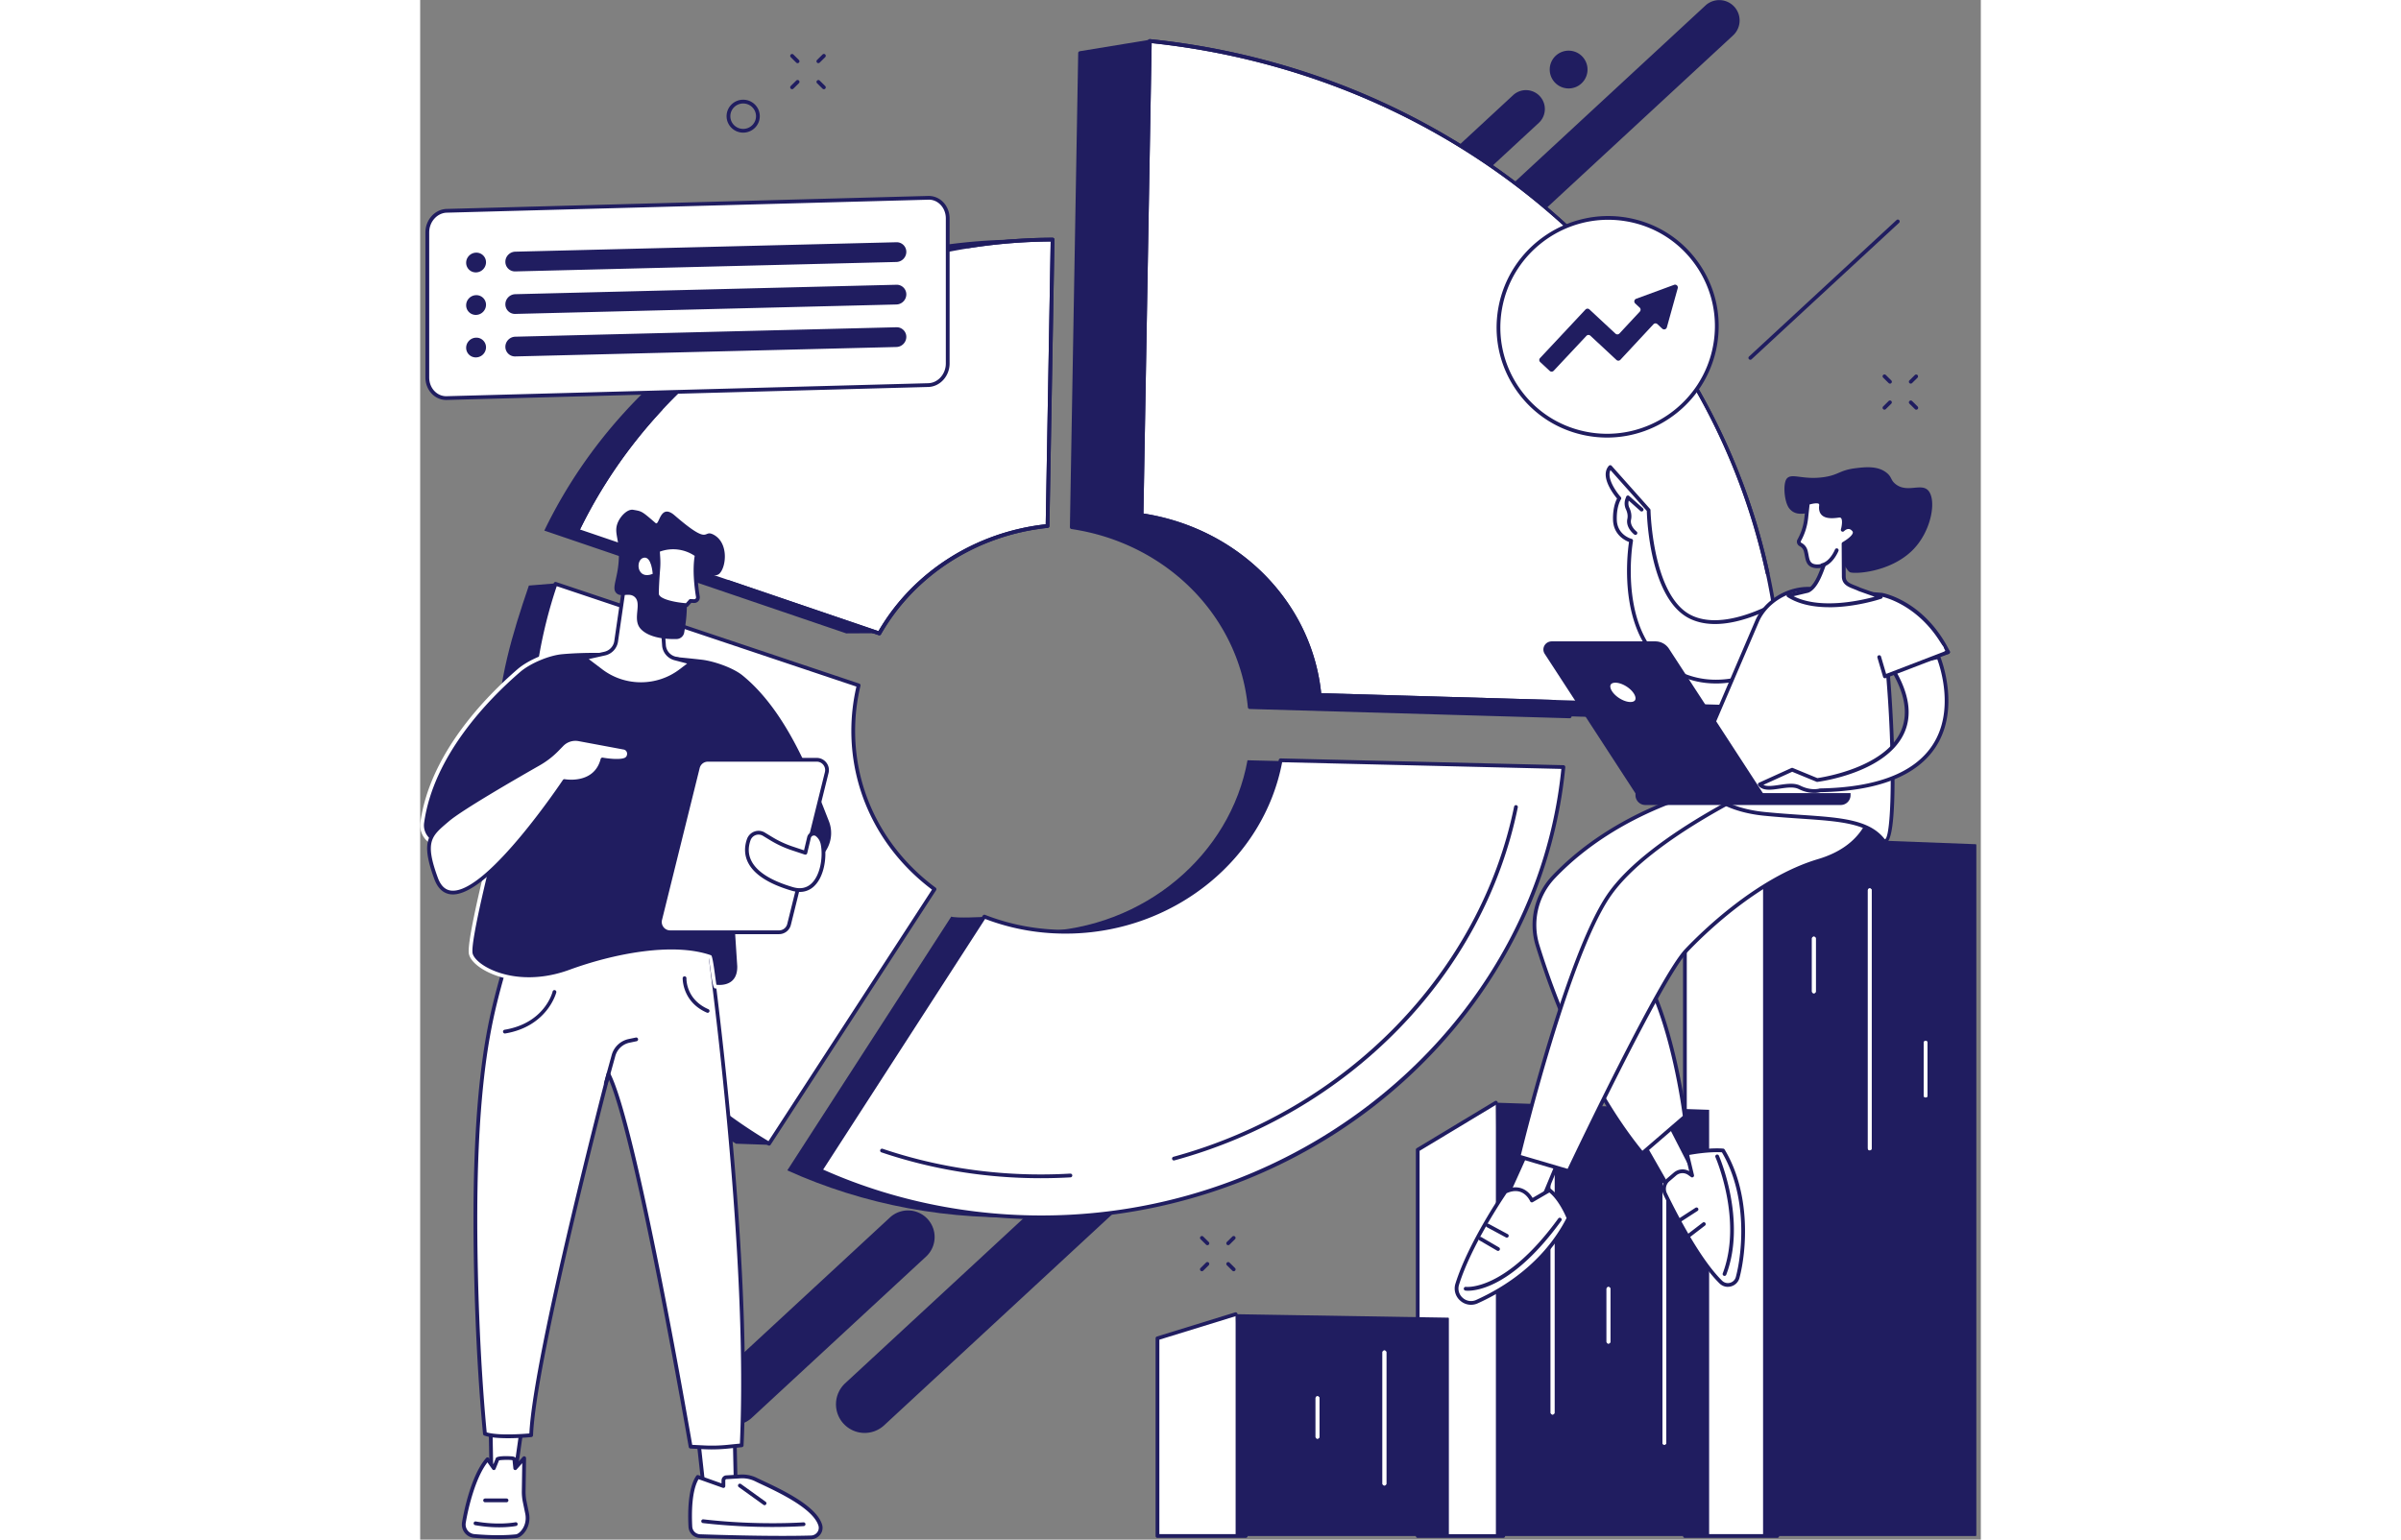 <svg height="195" viewBox="0 0 304 300" fill="none" xmlns="http://www.w3.org/2000/svg">
                                <rect x="0" y="0" width="304" height="300" fill="#808080" stroke="none"/>
                                <g clip-path="url(#w1bofb12ba)">
                                    <path d="m250.381 1.054-43.638 40.384a3.965 3.965 0 1 0 5.386 5.818l43.639-40.383a3.965 3.965 0 0 0-5.387-5.819zM212.931 18.51l-24.102 22.305a3.68 3.68 0 0 0 4.998 5.4l24.103-22.304a3.68 3.68 0 0 0-4.999-5.401zM227.377 13.829a3.68 3.68 0 1 0-7.34-.553 3.68 3.68 0 0 0 7.34.553zM144.256 212.645l-61.469 56.884a5.584 5.584 0 0 0 7.588 8.195l61.468-56.887a5.584 5.584 0 0 0-7.587-8.195v.003zM91.5 237.235l-33.95 31.419a5.182 5.182 0 0 0-.282 7.327 5.181 5.181 0 0 0 7.327.282l33.95-31.418a5.182 5.182 0 0 0 .282-7.328 5.182 5.182 0 0 0-7.328-.282zM82.993 123.416l6.536-.036s6.958-19.782 26.234-20.899l.981-55.8c-40.519.136-76.277 22.964-92.561 56.705l58.813 20.03h-.003z" fill="#201D60" />
                                    <path d="M161.156 148.145c-3.322 18.335-20.024 32.749-40.486 33.382-5.039.158-10.909-2.864-10.909-2.864s-5.387.297-6.309-.062l-31.94 49.45c14.846 6.702 31.617 9.986 49.158 8.976 51.014-2.93 91.122-41.332 95.575-87.567l-55.093-1.318.004.003zM61.52 222.851l6.39.22 25.841-49.816c-9.641-7.137-15.837-18.248-15.837-30.844 0-3.043.366-6.013 1.05-8.869L26.33 113.676l-5.156.421c-3.171 9.294-6.127 18.84-6.127 29.086 0 33.928 18.614 63.135 46.473 79.668zM126.928 102.723c18.632 2.772 32.961 17.21 34.66 35.055l90.089 2.611V140.272c0-.066 13.582-2.183 13.582-2.194-.003-.619-123.068-129.982-123.068-129.982l-13.652 2.244-1.615 92.379.004.004z" fill="#201D60" />
                                    <path d="M223.931 139.953h-.011l-62.34-1.805a.367.367 0 0 1-.355-.333c-1.688-17.691-15.812-31.972-34.352-34.73a.36.36 0 0 1-.311-.369l1.614-92.379c0-.175.132-.326.308-.355l13.652-2.241a.361.361 0 0 1 .325.11c.887.934 89.014 93.572 115.5 121.787a.364.364 0 0 1-.015.516.364.364 0 0 1-.516-.015C231.42 102.441 145.988 12.626 142.062 8.495l-13.157 2.16-1.604 91.753c18.603 2.904 32.774 17.24 34.623 35.015l62.018 1.798a.367.367 0 0 1-.011.732z" fill="#201D60" />
                                    <path d="M89.437 123.416c6.526-11.414 18.665-19.477 32.771-20.935l.981-55.8c-40.519.136-76.277 22.964-92.562 56.705l58.814 20.03h-.004z" fill="#fff" />
                                    <path d="M89.437 123.783a.412.412 0 0 1-.117-.018l-58.813-20.031a.369.369 0 0 1-.22-.205.372.372 0 0 1 .007-.3c8.097-16.772 21.005-30.987 37.33-41.105C84.2 51.849 103.41 46.385 123.181 46.319a.368.368 0 0 1 .366.374l-.982 55.8a.364.364 0 0 1-.329.359c-13.729 1.42-25.875 9.18-32.488 20.751a.364.364 0 0 1-.319.184l.007-.004zm-58.3-20.609 58.135 19.8c6.713-11.543 18.852-19.302 32.577-20.822l.966-55.1c-39.237.27-75.145 22.257-91.679 56.122z" fill="#201D60" />
                                    <path d="M167.604 148.145c-3.321 18.335-20.023 32.749-40.485 33.382-6.101.19-11.931-.864-17.219-2.926l-31.939 49.45c14.846 6.702 31.617 9.986 49.158 8.976 51.013-2.93 91.122-41.332 95.575-87.567l-55.093-1.318.003.003z" fill="#fff" />
                                    <path d="M120.996 237.572c-14.977 0-29.79-3.138-43.185-9.184a.36.36 0 0 1-.201-.23.371.371 0 0 1 .044-.304l31.939-49.45a.365.365 0 0 1 .439-.143c5.409 2.109 11.154 3.087 17.076 2.9 19.895-.619 36.772-14.53 40.134-33.081a.365.365 0 0 1 .359-.301h.007l55.093 1.319c.103 0 .198.047.264.124a.38.38 0 0 1 .091.278c-2.182 22.656-12.996 44.053-30.445 60.253-17.683 16.416-40.936 26.23-65.478 27.64a107.7 107.7 0 0 1-6.144.176l.007.003zM78.5 227.894c15.017 6.701 31.814 9.733 48.597 8.77 49.636-2.852 90.488-40.156 95.194-86.841l-54.386-1.304c-3.552 18.734-20.65 32.748-40.775 33.374-5.922.184-11.667-.772-17.087-2.841L78.5 227.894z" fill="#201D60" />
                                    <path d="M120.897 229.575c-10.7 0-21.14-1.692-31.035-5.032a.367.367 0 1 1 .234-.695c9.818 3.314 20.181 4.995 30.801 4.995 1.907 0 3.837-.055 5.741-.165a.371.371 0 0 1 .389.344.37.37 0 0 1-.345.388c-1.918.11-3.863.165-5.785.165zM146.827 226.121a.367.367 0 0 1-.096-.721c33.726-9.195 59.773-35.978 66.357-68.228a.368.368 0 0 1 .432-.286.368.368 0 0 1 .286.432c-3.285 16.083-11.341 31.053-23.301 43.287-11.868 12.143-26.936 20.961-43.583 25.498-.033.007-.066.015-.095.015v.003z" fill="#201D60" />
                                    <path d="m67.964 222.851 32.232-49.596c-9.642-7.137-15.837-18.247-15.837-30.844 0-3.043.366-6.013 1.05-8.869l-59.037-19.789a90.938 90.938 0 0 0-4.88 29.431c0 33.927 18.613 63.134 46.472 79.667z" fill="#fff" />
                                    <path d="m67.964 222.852 32.232-49.597c-9.642-7.137-15.837-18.247-15.837-30.844 0-3.043.366-6.013 1.05-8.869l-59.037-19.789a90.938 90.938 0 0 0-4.88 29.431c0 33.927 18.613 63.134 46.472 79.668z" fill="#fff" />
                                    <path d="M67.964 223.218a.349.349 0 0 1-.186-.052c-29.211-17.339-46.653-47.238-46.653-79.983a91.257 91.257 0 0 1 4.903-29.547.362.362 0 0 1 .462-.227l59.037 19.788c.18.059.285.25.238.433a37.561 37.561 0 0 0-1.044 8.784c0 12.033 5.72 23.169 15.688 30.552a.367.367 0 0 1 .087.494l-32.231 49.597a.37.37 0 0 1-.308.168l.007-.007zm-41.36-109.004a90.596 90.596 0 0 0-4.747 28.969c0 32.372 17.186 61.945 45.99 79.174l31.851-49.014c-9.99-7.522-15.71-18.778-15.71-30.932 0-2.9.334-5.801.986-8.628l-58.375-19.565.004-.004zM30.628 103.756a.368.368 0 0 1-.33-.527c4.167-8.63 9.638-16.632 16.262-23.78.14-.15.37-.158.517-.018.15.139.157.37.018.516-6.577 7.097-12.007 15.036-16.142 23.601a.364.364 0 0 1-.329.208h.004zM89.437 123.783a.412.412 0 0 1-.117-.018L59.92 113.753a.366.366 0 0 1 .238-.692l29.116 9.917c6.712-11.543 18.851-19.302 32.576-20.822l.966-55.1c-5.368.036-10.754.48-16.02 1.314a.365.365 0 1 1-.114-.721 108.056 108.056 0 0 1 16.508-1.326.366.366 0 0 1 .366.374l-.981 55.8a.364.364 0 0 1-.33.358c-13.728 1.421-25.875 9.181-32.488 20.752a.363.363 0 0 1-.319.183v-.007z" fill="#201D60" />
                                    <path d="M140.51 100.373c18.632 2.772 32.961 17.21 34.66 35.055l90.089 2.611v-.114c0-66.09-52.657-122.651-123.138-129.93l-1.615 92.378h.004z" fill="#fff" />
                                    <path d="M265.263 138.405h-.011l-90.09-2.611a.368.368 0 0 1-.355-.333c-1.688-17.691-15.812-31.972-34.352-34.73a.361.361 0 0 1-.311-.37l1.615-92.378c0-.103.047-.198.124-.267a.376.376 0 0 1 .282-.092c34.056 3.52 65.39 18.8 88.229 43.024 22.726 24.106 35.239 55.1 35.239 87.27v.113a.366.366 0 0 1-.37.366v.008zm-89.757-3.333 89.394 2.589c-.142-66.386-52.69-121.87-122.413-129.26l-1.6 91.656c18.602 2.908 32.774 17.241 34.623 35.015h-.004z" fill="#201D60" />
                                    <path d="M220.983 137.123h-.011l-45.81-1.325a.368.368 0 0 1-.355-.334c-1.688-17.69-15.812-31.971-34.352-34.729a.362.362 0 0 1-.311-.37l1.615-92.378c0-.103.047-.198.124-.267a.376.376 0 0 1 .282-.092c29.65 3.061 56.895 14.798 78.789 33.935 10.554 9.224 19.503 19.891 26.6 31.704 7.199 11.978 12.33 24.872 15.252 38.318a.367.367 0 0 1-.279.436.367.367 0 0 1-.435-.282c-12.074-55.547-60.11-97.032-119.608-103.338l-1.601 91.657c18.603 2.907 32.774 17.24 34.623 35.015l45.492 1.318a.367.367 0 0 1-.011.732h-.004z" fill="#201D60" />
                                    <path d="M264.37 299.3h-18.009V177.751l15.222-14.823L264.37 299.3z" fill="#fff" />
                                    <path d="M264.37 299.666h-18.009a.367.367 0 0 1-.366-.366V177.751c0-.099.04-.194.109-.264l15.223-14.823a.365.365 0 0 1 .516.007.362.362 0 0 1-.007.517l-15.113 14.713V298.93h17.643a.367.367 0 0 1 0 .733l.004.003z" fill="#201D60" />
                                    <path d="M302.967 299.3h-41.23a.155.155 0 0 1-.154-.154V163.089c0-.088.074-.158.162-.154l41.229 1.56c.084 0 .15.069.15.153v134.498a.155.155 0 0 1-.154.154h-.003z" fill="#201D60" />
                                    <path d="M211.005 299.3h-16.691v-75.263l15.223-9.181 1.468 84.444z" fill="#fff" />
                                    <path d="M211.002 299.666h-16.688a.367.367 0 0 1-.366-.366v-75.263c0-.128.066-.249.176-.315l15.222-9.177a.365.365 0 0 1 .502.125.365.365 0 0 1-.124.502l-15.047 9.07v74.692h16.321a.367.367 0 0 1 0 .732h.004z" fill="#201D60" />
                                    <path d="M251.077 299.3h-41.536v-84.264c0-.095.08-.175.175-.172l41.361 1.385V299.3z" fill="#201D60" />
                                    <path d="M160.841 299.299h-17.222v-38.527l15.223-4.698 1.999 43.225z" fill="#fff" />
                                    <path d="M160.841 299.666h-17.222a.367.367 0 0 1-.366-.366v-38.527a.37.37 0 0 1 .26-.352l15.222-4.698a.366.366 0 0 1 .216.7l-14.966 4.617v37.89h16.856a.367.367 0 0 1 0 .732v.004z" fill="#201D60" />
                                    <path d="M200.236 299.299h-41.248a.147.147 0 0 1-.146-.146v-42.932c0-.081.066-.147.146-.147l41.248.674c.08 0 .143.066.143.146v42.262a.147.147 0 0 1-.147.147l.004-.004z" fill="#201D60" />
                                    <path d="M220.581 275.622a.367.367 0 0 1-.367-.366v-50.307c0-.201.165-.366.367-.366.201 0 .366.165.366.366v50.307a.367.367 0 0 1-.366.366zM242.351 281.507a.368.368 0 0 1-.367-.366v-50.307c0-.201.165-.366.367-.366.201 0 .366.165.366.366v50.307a.367.367 0 0 1-.366.366zM282.36 224.14a.367.367 0 0 1-.366-.366v-50.307a.367.367 0 0 1 .733 0v50.307a.368.368 0 0 1-.367.366zM187.825 289.45a.367.367 0 0 1-.366-.366v-25.597a.367.367 0 0 1 .732 0v25.597a.367.367 0 0 1-.366.366zM231.464 261.795a.367.367 0 0 1-.366-.366v-10.297a.366.366 0 0 1 .732 0v10.297a.367.367 0 0 1-.366.366zM271.478 193.541a.367.367 0 0 1-.367-.366v-10.297c0-.201.165-.366.367-.366.201 0 .366.165.366.366v10.297a.367.367 0 0 1-.366.366zM293.247 213.843a.367.367 0 0 1-.366-.366V203.18c0-.202.165-.367.366-.367.201 0 .366.165.366.367v10.297a.367.367 0 0 1-.366.366zM174.785 280.328a.367.367 0 0 1-.366-.366v-7.551a.367.367 0 0 1 .732 0v7.551a.367.367 0 0 1-.366.366z" fill="#fff" />
                                    <path d="M220.581 275.622a.367.367 0 0 1-.366-.366v-50.307c0-.201.165-.366.366-.366.201 0 .366.165.366.366v50.307a.367.367 0 0 1-.366.366zM242.351 281.507a.367.367 0 0 1-.366-.366v-50.307c0-.201.165-.366.366-.366.201 0 .366.165.366.366v50.307a.367.367 0 0 1-.366.366zM231.464 261.795a.367.367 0 0 1-.366-.366v-10.297a.367.367 0 0 1 .733 0v10.297a.368.368 0 0 1-.367.366zM282.361 224.14a.367.367 0 0 1-.366-.366v-50.307a.366.366 0 0 1 .732 0v50.307a.367.367 0 0 1-.366.366zM271.478 193.541a.367.367 0 0 1-.367-.366v-10.297c0-.201.165-.366.367-.366.201 0 .366.165.366.366v10.297a.367.367 0 0 1-.366.366zM293.248 213.843a.368.368 0 0 1-.367-.366V203.18c0-.202.165-.367.367-.367.201 0 .366.165.366.367v10.297a.367.367 0 0 1-.366.366zM187.825 289.449a.367.367 0 0 1-.366-.366v-25.597a.367.367 0 0 1 .732 0v25.597a.367.367 0 0 1-.366.366zM174.785 280.327a.367.367 0 0 1-.366-.366v-7.551a.367.367 0 0 1 .732 0v7.551a.367.367 0 0 1-.366.366zM243.243 81.157c9.714-6.631 12.244-19.838 5.65-29.497-6.595-9.66-19.815-12.114-29.53-5.482-9.714 6.632-12.244 19.838-5.65 29.497 6.594 9.66 19.815 12.114 29.53 5.482z" fill="#fff" />
                                    <path d="M231.204 85.259a21.62 21.62 0 0 1-3.768-.33c-5.684-1.003-10.624-4.156-13.912-8.88-3.288-4.724-4.526-10.45-3.493-16.127 2.135-11.718 13.417-19.565 25.146-17.496 5.683 1.003 10.623 4.156 13.911 8.88 3.289 4.724 4.527 10.45 3.494 16.127-1.904 10.45-11.092 17.826-21.378 17.826zm.205-42.434c-9.942 0-18.815 7.126-20.657 17.225-1 5.482.198 11.015 3.373 15.578 3.175 4.563 7.946 7.61 13.435 8.576 11.337 2 22.235-5.584 24.3-16.907 1-5.482-.197-11.015-3.372-15.577-3.175-4.563-7.946-7.61-13.436-8.577a20.907 20.907 0 0 0-3.643-.318z" fill="#201D60" />
                                    <path d="m244.247 55.503-7.386 2.714a.545.545 0 0 0-.183.911l.872.813c.22.205.234.553.025.773l-3.969 4.266a.549.549 0 0 1-.773.03l-5.075-4.72a.546.546 0 0 0-.773.029l-8.847 9.454a.546.546 0 0 0 .029.773l1.857 1.725c.22.205.568.194.773-.03l6.375-6.8a.549.549 0 0 1 .773-.029l5.075 4.72c.22.205.568.194.773-.029l6.434-6.917a.544.544 0 0 1 .772-.026l.941.879a.548.548 0 0 0 .901-.253l2.12-7.628a.545.545 0 0 0-.714-.659v.004zM259.1 70.099a.365.365 0 0 1-.249-.633l28.728-26.586a.365.365 0 0 1 .498.535L259.349 70a.363.363 0 0 1-.249.099zM286.301 74.75a.367.367 0 0 1-.256-.107l-1.069-1.058a.36.36 0 0 1 0-.517.361.361 0 0 1 .516 0l1.069 1.059a.36.36 0 0 1 0 .516.362.362 0 0 1-.26.11v-.004zM291.424 79.825a.367.367 0 0 1-.256-.106l-1.069-1.058a.36.36 0 0 1 0-.517.364.364 0 0 1 .516 0l1.069 1.058a.36.36 0 0 1 0 .517.362.362 0 0 1-.26.11v-.004zM285.232 79.825a.364.364 0 0 1-.26-.11.364.364 0 0 1 0-.516l1.069-1.059a.364.364 0 1 1 .516.516l-1.069 1.059a.373.373 0 0 1-.256.106v.004zM290.355 74.75a.363.363 0 0 1-.26-.11.364.364 0 0 1 0-.517l1.069-1.058a.366.366 0 0 1 .517.516l-1.07 1.059a.366.366 0 0 1-.256.106v.004zM73.513 12.307a.366.366 0 0 1-.257-.106l-1.069-1.058a.362.362 0 0 1 0-.516.365.365 0 0 1 .516 0l1.07 1.058a.362.362 0 0 1 0 .516.364.364 0 0 1-.26.11v-.004zM78.636 17.383a.367.367 0 0 1-.257-.106l-1.069-1.058a.362.362 0 0 1 0-.517.362.362 0 0 1 .516 0l1.07 1.059a.361.361 0 0 1 0 .516.363.363 0 0 1-.26.11v-.004zM72.443 17.382a.363.363 0 0 1-.26-.11.365.365 0 0 1 0-.516l1.07-1.058a.365.365 0 1 1 .516.516l-1.07 1.059a.373.373 0 0 1-.256.106v.003zM77.566 12.307a.363.363 0 0 1-.26-.11.365.365 0 0 1 0-.516l1.07-1.058a.365.365 0 1 1 .516.516l-1.07 1.058a.373.373 0 0 1-.256.107v.003zM62.919 25.845c-1.784 0-3.234-1.439-3.234-3.207 0-1.77 1.45-3.208 3.233-3.208 1.784 0 3.234 1.439 3.234 3.207 0 1.77-1.45 3.208-3.233 3.208zm0-5.68c-1.377 0-2.502 1.11-2.502 2.476 0 1.366 1.121 2.476 2.502 2.476 1.38 0 2.5-1.11 2.5-2.476 0-1.366-1.12-2.475-2.5-2.475zM153.342 242.628a.366.366 0 0 1-.257-.106l-1.069-1.058a.362.362 0 0 1 0-.517.363.363 0 0 1 .517 0l1.069 1.059a.361.361 0 0 1 0 .516.365.365 0 0 1-.26.11v-.004zM158.465 247.704a.363.363 0 0 1-.256-.107l-1.07-1.058a.361.361 0 0 1 0-.516.362.362 0 0 1 .517 0l1.069 1.058a.361.361 0 0 1 0 .516.36.36 0 0 1-.26.11v-.003zM152.272 247.704a.366.366 0 0 1-.26-.11.366.366 0 0 1 0-.516l1.07-1.059a.365.365 0 1 1 .516.517l-1.069 1.058a.37.37 0 0 1-.257.106v.004zM157.395 242.628a.367.367 0 0 1-.26-.626l1.07-1.058a.364.364 0 0 1 .516 0 .364.364 0 0 1 0 .516l-1.069 1.059a.37.37 0 0 1-.257.106v.003z" fill="#201D60" />
                                    <path d="m20.33 274.425-1.812 12.736-4.64.014-.22-12.523 6.673-.227z" fill="#fff" />
                                    <path d="M13.878 287.541a.366.366 0 0 1-.366-.358l-.22-12.524a.37.37 0 0 1 .356-.374l6.672-.227a.37.37 0 0 1 .377.418l-1.813 12.732a.366.366 0 0 1-.362.315l-4.64.018h-.004zm.154-12.538.205 11.802 3.962-.014 1.707-11.989-5.877.201h.003z" fill="#201D60" />
                                    <path d="M18.675 299.332c-1.82.194-4.533.271-8.155-.047-1.296-.114-2.208-1.315-1.999-2.6.564-3.457 2.135-9.554 4.607-12.348l1.223 1.743.725-1.802c.117-.194 3.193-.322 3.255.044l.187 1.758 1.747-1.956-.096 6.427c-.01.71.055 1.417.202 2.113l.458 2.223c.274 1.336-.066 2.753-1 3.749-.366.389-.77.66-1.154.703v-.007z" fill="#fff" />
                                    <path d="M15.149 299.867c-1.304 0-2.853-.058-4.665-.216a2.552 2.552 0 0 1-1.813-.989 2.627 2.627 0 0 1-.516-2.032c.146-.904 1.534-8.957 4.694-12.535a.371.371 0 0 1 .575.033l.835 1.19.473-1.175s.014-.037.025-.051c.297-.495 2.933-.359 3.296-.29.157.03.571.107.633.458l.103.963 1.197-1.34a.368.368 0 0 1 .407-.099.37.37 0 0 1 .234.348l-.095 6.427a9.23 9.23 0 0 0 .194 2.032l.458 2.223c.307 1.494-.1 3.017-1.091 4.072-.454.483-.934.765-1.381.816-.853.092-2.036.173-3.563.173v-.008zm-2.05-14.926c-2.286 2.923-3.721 8.727-4.223 11.806-.084.52.051 1.055.374 1.465.318.41.78.663 1.3.71 3.87.341 6.532.213 8.085.048.267-.029.597-.238.927-.589.827-.883 1.168-2.165.908-3.424l-.458-2.223a10.02 10.02 0 0 1-.209-2.194l.08-5.441-1.09 1.223c-.096.106-.25.15-.385.106a.363.363 0 0 1-.253-.311l-.168-1.589c-.487-.118-2.135-.081-2.63.029l-.67 1.659a.369.369 0 0 1-.296.227.36.36 0 0 1-.34-.154l-.949-1.351-.004.003z" fill="#201D60" />
                                    <path d="M15.358 297.597c-1.274 0-2.853-.099-4.643-.414a.366.366 0 1 1 .128-.721c4.49.791 7.683.161 7.715.154a.366.366 0 0 1 .146.717c-.083.019-1.328.264-3.342.264h-.004zM16.841 292.716H12.63a.367.367 0 0 1 0-.733h4.211a.367.367 0 0 1 0 .733z" fill="#201D60" />
                                    <path d="m53.643 275.564 1.63 14.841 6.243 1.308-.381-17.405-7.492 1.256z" fill="#fff" />
                                    <path d="M61.516 292.079c-.026 0-.051 0-.077-.008l-6.244-1.307a.37.37 0 0 1-.289-.319l-1.633-14.841a.369.369 0 0 1 .304-.403l7.496-1.252a.368.368 0 0 1 .425.355l.38 17.401a.368.368 0 0 1-.366.374h.004zm-5.907-1.978 5.533 1.157-.362-16.518-6.738 1.128 1.567 14.233z" fill="#201D60" />
                                    <path d="M52.632 297.48c-.136-2.6-.14-7.39 1.443-9.7l4.995 1.779v-1.065c0-.344.245-.626.556-.645l2.787-.161a6.046 6.046 0 0 1 3.025.623c2.801 1.377 11.319 4.907 12.498 8.876.347 1.172-.568 2.344-1.787 2.377-2.805.08-9.543.168-21.642-.246a1.943 1.943 0 0 1-1.875-1.838z" fill="#fff" />
                                    <path d="M70.557 300c-3.717 0-8.968-.07-16.061-.315a2.299 2.299 0 0 1-2.23-2.186c-.143-2.681-.132-7.536 1.505-9.924a.365.365 0 0 1 .425-.139l4.504 1.604v-.55c0-.538.395-.981.904-1.01l2.787-.161a6.44 6.44 0 0 1 3.208.659c.333.165.75.359 1.226.582 3.626 1.703 10.378 4.867 11.466 8.521a2.15 2.15 0 0 1-.333 1.897 2.322 2.322 0 0 1-1.798.952c-1.201.033-3.036.07-5.603.07zm-17.559-2.538c.044.824.7 1.465 1.524 1.494 11.974.41 18.682.33 21.616.245a1.571 1.571 0 0 0 1.223-.648c.267-.37.351-.831.223-1.256-.992-3.336-7.8-6.529-11.074-8.067-.48-.223-.9-.421-1.237-.589a5.702 5.702 0 0 0-2.842-.586l-2.786.161c-.118.007-.213.132-.213.278v1.066a.362.362 0 0 1-.487.344l-4.72-1.681c-1.366 2.296-1.362 6.738-1.23 9.235l.003.004z" fill="#201D60" />
                                    <path d="M68.627 297.535c-3.541 0-8.327-.157-13.556-.761a.367.367 0 0 1 .084-.729c10.641 1.234 19.433.589 19.521.586a.366.366 0 0 1 .055.729c-.044 0-2.387.175-6.104.175zM67.082 293.287a.355.355 0 0 1-.213-.069l-4.808-3.457a.369.369 0 0 1-.084-.513.37.37 0 0 1 .513-.084l4.808 3.457a.369.369 0 0 1-.213.666h-.003z" fill="#201D60" />
                                    <path d="M55.587 179.263s8.95 61.388 7.042 102.361l-2.79.278c-1.502.151-3.01.187-4.519.11l-2.648-.132s-10.67-62.241-15.998-72.578c0 0-14.49 55.349-15.05 70.345 0 0-6.442.648-9.009-.275-1.38-14.472-1.776-29.453-1.845-38.856-.198-26.915 2.373-39.142 3.782-44.939a139.054 139.054 0 0 1 3.699-12.582l3.387-9.664 33.95 5.929v.003z" fill="#fff" />
                                    <path d="M56.833 282.419c-.513 0-1.022-.015-1.531-.037l-2.648-.132a.366.366 0 0 1-.344-.304c-.102-.604-10.173-59.099-15.541-71.564-1.94 7.499-14.274 55.598-14.783 69.283a.366.366 0 0 1-.33.351c-.267.026-6.554.645-9.169-.296a.372.372 0 0 1-.242-.312c-1.472-15.46-1.79-31.001-1.849-38.885-.187-25.597 2.076-37.959 3.794-45.03a138.447 138.447 0 0 1 3.71-12.616l3.387-9.667a.366.366 0 0 1 .41-.238l33.949 5.929a.36.36 0 0 1 .3.307c.088.615 8.932 61.893 7.046 102.431a.365.365 0 0 1-.33.347l-2.79.279c-1.007.102-2.025.15-3.043.15l.004.004zm-3.85-.89 2.355.117a29.83 29.83 0 0 0 4.464-.11l2.476-.249c1.761-39.116-6.387-97.304-7.017-101.713l-33.381-5.829-3.285 9.37a137.77 137.77 0 0 0-3.687 12.546c-1.71 7.035-3.963 19.335-3.776 44.851.059 7.836.37 23.231 1.824 38.585 2.248.674 7.042.322 8.316.213.743-15.318 14.904-69.554 15.047-70.104a.364.364 0 0 1 .314-.271.373.373 0 0 1 .367.198c5.163 10.015 15.098 67.232 15.987 72.396h-.003z" fill="#201D60" />
                                    <path d="M36.169 211.469a.309.309 0 0 1-.1-.015.366.366 0 0 1-.256-.45l1.49-5.419a4.363 4.363 0 0 1 3.344-3.135l1.392-.289a.367.367 0 0 1 .146.717l-1.391.29a3.643 3.643 0 0 0-2.787 2.611l-1.49 5.419a.367.367 0 0 1-.352.271h.004zM16.504 201.378a.367.367 0 0 1-.062-.729c7.763-1.293 9.301-7.199 9.36-7.452a.36.36 0 0 1 .443-.267.364.364 0 0 1 .267.443c-.015.066-1.699 6.624-9.953 8.001-.022 0-.04.004-.062.004h.007zM55.99 197.342a.424.424 0 0 1-.146-.029c-4.83-2.099-4.713-6.676-4.71-6.724a.365.365 0 0 1 .381-.351.365.365 0 0 1 .352.381c-.007.168-.088 4.13 4.27 6.024a.366.366 0 0 1-.147.703v-.004z" fill="#201D60" />
                                    <path d="M54.866 128.169c-5.918-.666-18.555-1.864-27.244-1.069-2.626.242-6.412 1.842-8.404 3.563-5.878 5.072-16.966 16.24-18.815 29.643a3.792 3.792 0 0 0 2.94 4.218l10.243 2.271s-4.083 16.094-3.758 18.873c.33 2.779 8.793 7.51 19.375 3.629 8.254-3.025 19.932-5.431 27.348-2.82.069.026.78 5.724.853 5.735 2.38.348 4.778-.583 4.723-3.926L61 170.907l13.574-1.794 1.212-.403c3.67-1.223 5.566-5.27 4.15-8.869-3.19-8.119-8.002-21.261-16.915-28.519-1.908-1.553-5.716-2.875-8.159-3.153h.004z" fill="#201D60" />
                                    <path d="M58.323 192.647c-.312 0-.637-.025-.97-.073-.208-.029-.457-1.113-.748-3.252-.131-.963-.293-2.131-.366-2.567-7.309-2.464-18.668-.135-26.911 2.886-7.328 2.688-13.68 1.347-17.178-.802-1.586-.974-2.563-2.113-2.684-3.127-.308-2.611 3.05-16.168 3.673-18.643l-9.876-2.19c-2.102-.465-3.52-2.497-3.223-4.625 1.846-13.362 12.66-24.45 18.94-29.87 2.046-1.765 5.91-3.405 8.612-3.651 8.562-.783 20.792.333 27.318 1.069 2.446.275 6.331 1.59 8.349 3.234 8.536 6.954 13.344 19.258 16.526 27.402l.494 1.267a7.043 7.043 0 0 1-.175 5.613 7.055 7.055 0 0 1-4.2 3.739l-1.213.403a.458.458 0 0 1-.07.015l-13.233 1.746 1.106 17.039c.025 1.505-.403 2.648-1.271 3.413-.725.637-1.732.97-2.9.97v.004zm-.615-.765c1.252.132 2.321-.132 3.032-.755.699-.615 1.043-1.57 1.025-2.834l-1.128-17.361a.367.367 0 0 1 .319-.388l13.541-1.787 1.18-.392a6.335 6.335 0 0 0 3.767-3.35 6.309 6.309 0 0 0 .158-5.036l-.498-1.267c-3.153-8.07-7.92-20.268-16.306-27.098-1.853-1.508-5.618-2.805-7.969-3.072-6.5-.732-18.672-1.845-27.17-1.069-2.575.234-6.252 1.794-8.2 3.475-6.203 5.354-16.877 16.292-18.694 29.416-.241 1.754.927 3.427 2.655 3.812l10.242 2.27a.367.367 0 0 1 .275.447c-.04.161-4.065 16.061-3.746 18.742.091.765.989 1.757 2.34 2.589 3.354 2.061 9.462 3.336 16.544.739 8.434-3.09 20.111-5.456 27.596-2.823.164.059.382 1.089.656 3.091.135.985.296 2.171.377 2.654l.004-.003z" fill="#fff" />
                                    <path d="M48.696 181.654h21.213c.923 0 1.725-.626 1.944-1.523l7.339-29.596a2.004 2.004 0 0 0-1.945-2.486H56.034c-.923 0-1.725.63-1.944 1.523l-7.339 29.596a2.004 2.004 0 0 0 1.945 2.486z" fill="#fff" />
                                    <path d="M69.91 182.02H48.695a2.356 2.356 0 0 1-1.868-.912 2.342 2.342 0 0 1-.432-2.032l7.339-29.596a2.365 2.365 0 0 1 2.3-1.801h21.213c.736 0 1.413.333 1.867.912.454.578.612 1.318.432 2.032l-7.338 29.595a2.37 2.37 0 0 1-2.3 1.802zm-13.876-33.605c-.754 0-1.41.512-1.589 1.245l-7.338 29.595a1.624 1.624 0 0 0 .3 1.403c.311.399.784.629 1.289.629h21.213c.754 0 1.41-.512 1.59-1.245l7.338-29.595a1.631 1.631 0 0 0-.3-1.406 1.623 1.623 0 0 0-1.29-.63H56.035v.004z" fill="#201D60" />
                                    <path d="m75.746 163.175-.714 2.985-2.564-.853a20.067 20.067 0 0 1-4.042-1.872l-1.472-.893a2.02 2.02 0 0 0-2.952 1.065c-.908 2.575-.729 6.888 8.51 9.598 5.098 1.494 6.559-5.035 5.9-8.664-.169-.926-.627-1.519-1.092-1.893a.985.985 0 0 0-1.57.527h-.004z" fill="#fff" />
                                    <path d="M73.926 173.795c-.483 0-.989-.077-1.516-.231-4.471-1.311-7.338-3.145-8.521-5.456-.722-1.406-.799-3.003-.23-4.618a2.401 2.401 0 0 1 1.453-1.464 2.362 2.362 0 0 1 2.032.205l1.472.893a19.643 19.643 0 0 0 3.97 1.835l2.186.729.619-2.597c.113-.454.443-.805.882-.952a1.347 1.347 0 0 1 1.275.227c.651.524 1.062 1.234 1.223 2.117.483 2.651-.1 6.452-2.12 8.272a3.98 3.98 0 0 1-2.725 1.04zm-8.012-11.172c-.187 0-.374.033-.557.095a1.667 1.667 0 0 0-1.01 1.018c-.51 1.439-.443 2.801.19 4.039 1.087 2.12 3.805 3.834 8.074 5.086 1.414.414 2.604.194 3.545-.652 1.761-1.585 2.344-5.108 1.89-7.598-.129-.703-.45-1.267-.96-1.674a.6.6 0 0 0-.582-.102.614.614 0 0 0-.403.432l-.71 2.984a.373.373 0 0 1-.18.235.394.394 0 0 1-.293.029l-2.563-.853a20.438 20.438 0 0 1-4.116-1.904l-1.472-.894a1.654 1.654 0 0 0-.853-.238v-.003z" fill="#201D60" />
                                    <path d="M26.684 146.046a16.17 16.17 0 0 1-3.588 2.769C18.643 151.353 8 157.49 5.357 159.753c-3.372 2.882-4.983 3.955-2.274 11.366C7.5 183.2 28.098 152.187 28.098 152.187s6.05 1.095 7.408-4.207c0 0 3.153.593 4.467.022 1.007-.436.963-2.146-.38-2.336l-8.701-1.623a3.677 3.677 0 0 0-3.278 1.051l-.93.952z" fill="#fff" />
                                    <path d="M6.36 174.279c-.146 0-.289-.007-.431-.025-1.45-.173-2.523-1.183-3.19-3.007-2.717-7.43-1.113-8.796 2.084-11.516l.296-.253c2.67-2.281 13.333-8.437 17.797-10.978a16.041 16.041 0 0 0 3.508-2.707l.93-.952a4.045 4.045 0 0 1 3.604-1.153l8.704 1.622c.736.103 1.267.619 1.362 1.348.099.717-.275 1.413-.904 1.684-1.15.498-3.483.198-4.35.059-1.407 4.603-6.34 4.317-7.497 4.185-1.541 2.296-14.779 21.697-21.916 21.697l.004-.004zm23.884-29.925c-.883 0-1.736.352-2.366.996l-.93.952a16.622 16.622 0 0 1-3.67 2.835c-4.441 2.53-15.06 8.656-17.683 10.898l-.296.252c-3.12 2.659-4.413 3.757-1.872 10.708.572 1.567 1.418 2.394 2.586 2.534.124.014.249.022.377.022 6.998 0 21.257-21.346 21.404-21.565a.362.362 0 0 1 .37-.158c.234.041 5.73.967 6.99-3.936a.363.363 0 0 1 .421-.268c.846.158 3.263.476 4.255.044.385-.168.513-.589.469-.915-.026-.191-.15-.637-.754-.721l-8.72-1.626a3.47 3.47 0 0 0-.581-.052z" fill="#201D60" />
                                    <path d="m46.85 116.788.651 9.059a2.892 2.892 0 0 0 2.143 2.45l3.182.831-2.065 1.571a12.81 12.81 0 0 1-15.505.015l-3.266-2.479 3.955-.883a2.889 2.889 0 0 0 2.215-2.31l1.747-11.989 6.943 3.735z" fill="#fff" />
                                    <path d="M42.998 133.677c-2.81 0-5.618-.89-7.965-2.67l-3.267-2.479a.363.363 0 0 1-.135-.37.36.36 0 0 1 .278-.278l3.955-.883a2.525 2.525 0 0 0 1.937-2.017l1.743-11.978a.365.365 0 0 1 .535-.271l6.943 3.735c.11.058.183.172.19.296l.652 9.06a2.505 2.505 0 0 0 1.868 2.12l3.182.828a.372.372 0 0 1 .267.282.361.361 0 0 1-.135.362l-2.066 1.571a13.171 13.171 0 0 1-7.982 2.684v.008zm-10.162-5.255 2.64 2.003c4.438 3.365 10.63 3.361 15.061-.015l1.465-1.117-2.453-.641a3.245 3.245 0 0 1-2.413-2.761l-.638-8.876-6.305-3.391-1.67 11.473a3.252 3.252 0 0 1-2.498 2.614l-3.182.711h-.007z" fill="#201D60" />
                                    <path d="M57.144 104.18c-2.18-1.154-.425 2.435-7.588-3.765-2.852-2.468-2.955 2.139-3.698 1.502-2.74-2.358-2.644-2.282-4.373-2.582-1.146-.197-2.676 1.381-3.13 2.875-.601 1.974.71 3.153.263 7.697-.315 3.19-1.318 4.757-.399 5.665.93.915 2.442-.205 3.534.721 1.413 1.198-.202 3.856.842 5.746.66 1.19 2.816 2.589 7.36 2.479a1.541 1.541 0 0 0 1.48-1.289c.154-.934.34-2.117.428-3.259.407-5.449-.765-7.258.388-8.188 1.769-1.428 4.78 1.23 6.053-.022 1.326-1.3 1.82-6.002-1.16-7.58z" fill="#201D60" />
                                    <path d="m46.308 107.234.092 1.487c.044.699.036 1.403-.019 2.106-.102 1.314-.26 3.574-.252 4.848.01 1.871 5.79 2.234 5.79 2.234l.732-.817.677.029a.757.757 0 0 0 .38-.076.733.733 0 0 0 .389-.766c-.275-1.651-.75-5.299-.223-8.129 0 0-3.212-2.607-7.57-.912l.004-.004z" fill="#fff" />
                                    <path d="M51.918 118.275h-.022c-1.022-.066-6.119-.495-6.134-2.596-.007-1.297.154-3.615.253-4.878.051-.681.059-1.373.018-2.054l-.091-1.487a.363.363 0 0 1 .23-.363c4.501-1.754 7.793.857 7.932.971a.366.366 0 0 1 .128.351c-.527 2.824-.018 6.537.224 8.005a1.091 1.091 0 0 1-1.146 1.267l-.506-.022-.619.689a.365.365 0 0 1-.27.12l.003-.003zm-5.23-10.792.074 1.22c.044.714.037 1.439-.018 2.153-.099 1.252-.26 3.548-.253 4.819.008 1.025 3.029 1.692 5.27 1.86l.615-.685a.373.373 0 0 1 .29-.121l.677.03a.361.361 0 0 0 .392-.418c-.3-1.82-.726-5.24-.26-8.03a7.504 7.504 0 0 0-6.786-.824v-.004z" fill="#201D60" />
                                    <path d="M45.294 111.819s-.213-3.578-1.817-3.127c-1.604.45-1.27 4.387 1.817 3.127zM231.82 91.009l7.477 8.397s.304 16.936 8.137 20.792c7.832 3.856 20.001-4.497 20.001-4.497l1.465 10.484s-12.641 11.139-24.535 4.577c-11.894-6.562-8.481-25.41-8.481-25.41 0 .015-3.094-.787-3.164-4.108-.058-2.827.872-4.142.872-4.142s-3.611-4.017-1.772-6.086v-.007z" fill="#fff" />
                                    <path d="M252.384 133.175c-2.669 0-5.456-.582-8.199-2.094-11.113-6.134-9.096-22.916-8.715-25.472a5.116 5.116 0 0 1-.567-.26c-.931-.487-2.498-1.663-2.549-4.102-.048-2.244.513-3.585.787-4.108-.739-.883-3.398-4.347-1.6-6.372a.372.372 0 0 1 .275-.124c.106 0 .205.043.274.124l7.478 8.397a.36.36 0 0 1 .091.238c0 .168.389 16.757 7.932 20.47 7.551 3.72 19.514-4.387 19.635-4.471a.359.359 0 0 1 .355-.033.363.363 0 0 1 .216.285l1.465 10.481a.364.364 0 0 1-.121.325c-.099.088-7.763 6.72-16.757 6.72v-.004zm-16.441-28.189c.04.007.084.022.12.044a.365.365 0 0 1 .18.385c-.033.186-3.226 18.668 8.298 25.025 10.846 5.983 22.52-3.208 23.967-4.405l-1.355-9.708c-2.391 1.538-12.751 7.712-19.881 4.2-7.657-3.768-8.29-19.239-8.338-20.979l-7.074-7.946c-.788 1.578 1.131 4.277 2.006 5.251a.369.369 0 0 1 .026.458c-.007.01-.861 1.274-.802 3.922.062 2.966 2.695 3.713 2.856 3.757l-.003-.004z" fill="#201D60" />
                                    <path d="M236.723 104.228a.381.381 0 0 1-.22-.073c-.07-.055-1.725-1.326-1.355-3.054.154-.722-.062-1.406-.271-1.85a2.723 2.723 0 0 1-.092-2.102l.132-.358a.366.366 0 0 1 .586-.15l2.681 2.387a.366.366 0 0 1-.487.546l-2.274-2.025c-.129.465-.088.952.117 1.387.256.55.523 1.396.326 2.315-.271 1.27 1.065 2.307 1.08 2.318a.368.368 0 0 1-.223.659zM274.744 164.06s7.306 2.721 10.169.428c2.864-2.292-4.442-6.159-6.159-5.873-1.718.285-4.01 5.441-4.01 5.441v.004z" fill="#201D60" />
                                    <path d="m238.03 222.459 6.877 12.033 3.724-5.156-6.017-11.743-4.584 4.866z" fill="#fff" />
                                    <path d="M244.907 234.858h-.018a.363.363 0 0 1-.297-.183l-6.877-12.033a.364.364 0 0 1 .051-.432l4.585-4.87a.354.354 0 0 1 .318-.11c.118.018.22.091.275.194l6.017 11.747a.366.366 0 0 1-.03.381l-3.724 5.156a.365.365 0 0 1-.296.15h-.004zm-6.423-12.344 6.459 11.304 3.26-4.515-5.676-11.084-4.043 4.295z" fill="#201D60" />
                                    <path d="M242.523 232.658c1.813 3.739 6.401 12.802 10.825 17.148 1.076 1.059 2.9.568 3.288-.893 1.384-5.233 2.307-16.138-2.849-24.733 0 0-2.453-.285-7.034.572l1.018 4.299-.564-.403c-.846-.604-2-.553-2.787.124l-1.322 1.132a2.302 2.302 0 0 0-.575 2.754z" fill="#fff" />
                                    <path d="M254.725 250.744a2.322 2.322 0 0 1-1.634-.674c-4.203-4.131-8.634-12.582-10.897-17.251a2.671 2.671 0 0 1 .666-3.193l1.322-1.132a2.623 2.623 0 0 1 3.014-.289l-.799-3.369a.391.391 0 0 1 .048-.286.375.375 0 0 1 .238-.161c4.585-.86 7.042-.589 7.144-.578a.363.363 0 0 1 .271.175c5.208 8.679 4.267 19.807 2.89 25.015a2.318 2.318 0 0 1-1.637 1.651 2.313 2.313 0 0 1-.63.084l.004.008zM242.853 232.5c2.244 4.625 6.624 12.993 10.751 17.046.414.407.996.561 1.556.403a1.58 1.58 0 0 0 1.121-1.131c1.34-5.065 2.259-15.842-2.714-24.29-.611-.044-2.808-.12-6.371.517l.93 3.922a.362.362 0 0 1-.154.388.362.362 0 0 1-.417-.008l-.564-.402a1.895 1.895 0 0 0-2.337.102l-1.322 1.132a1.943 1.943 0 0 0-.483 2.318l.004.003z" fill="#201D60" />
                                    <path d="M254.073 248.612a.364.364 0 0 1-.341-.494c3.911-10.341-1.369-22.521-1.424-22.642a.366.366 0 0 1 .187-.483.365.365 0 0 1 .483.187c.055.124 5.456 12.578 1.439 23.194a.366.366 0 0 1-.344.238zM245.192 238.235a.361.361 0 0 1-.307-.169.366.366 0 0 1 .106-.505l3.439-2.23a.365.365 0 0 1 .399.611l-3.439 2.23a.36.36 0 0 1-.198.059v.004zM246.91 241.289a.366.366 0 0 1-.223-.656l3.153-2.42a.366.366 0 0 1 .447.578l-3.153 2.421a.37.37 0 0 1-.224.077z" fill="#201D60" />
                                    <path d="M216.256 222.748c0 .285-6.302 14.036-6.302 14.036l7.163.571 4.87-11.747-5.731-2.864v.004z" fill="#fff" />
                                    <path d="M217.117 237.725h-.029l-7.163-.571a.364.364 0 0 1-.286-.18.364.364 0 0 1-.018-.336c2.431-5.303 6.09-13.359 6.276-13.949a.357.357 0 0 1 .169-.245.362.362 0 0 1 .355-.015l5.731 2.864a.367.367 0 0 1 .176.469l-4.871 11.747a.364.364 0 0 1-.337.227l-.003-.011zm-6.61-1.263 6.375.509 4.636-11.184-5.068-2.534c-.395.978-1.695 3.937-5.943 13.209z" fill="#201D60" />
                                    <path d="M216.542 233.92s-1.432-3.438-5.156-1.717c0 0-6.837 9.876-9.378 18.027-.718 2.307 1.648 4.384 3.852 3.391 5.152-2.325 13.227-7.21 17.845-16.262 0 0-1.432-3.724-3.725-5.442l-3.438 2.007v-.004z" fill="#fff" />
                                    <path d="M204.696 254.24a3.162 3.162 0 0 1-2.106-.809 3.131 3.131 0 0 1-.93-3.31c2.527-8.115 9.356-18.028 9.426-18.127a.374.374 0 0 1 .146-.124c1.256-.579 2.406-.67 3.424-.275 1.095.429 1.74 1.311 2.033 1.817l3.105-1.813a.367.367 0 0 1 .403.022c2.351 1.761 3.786 5.449 3.845 5.603a.363.363 0 0 1-.015.296c-4.544 8.906-12.308 13.849-18.02 16.431a3.157 3.157 0 0 1-1.315.286l.004.003zm6.935-21.747c-.662.974-6.899 10.231-9.271 17.847a2.4 2.4 0 0 0 .717 2.545 2.418 2.418 0 0 0 2.633.403c5.574-2.515 13.135-7.323 17.596-15.947-.282-.678-1.531-3.494-3.351-4.984l-3.223 1.879a.367.367 0 0 1-.519-.176c-.008-.015-.561-1.3-1.82-1.787-.802-.311-1.729-.238-2.754.22h-.008z" fill="#201D60" />
                                    <path d="M204.11 251.502c-.293 0-.469-.022-.513-.03a.364.364 0 0 1-.307-.417.364.364 0 0 1 .413-.308c.074.011 7.679.89 17.987-13.318a.364.364 0 0 1 .513-.08.363.363 0 0 1 .081.512c-9.199 12.681-16.252 13.641-18.174 13.641zM209.954 243.742a.345.345 0 0 1-.183-.051l-3.438-2.007a.367.367 0 1 1 .37-.634l3.438 2.007a.367.367 0 0 1-.183.685h-.004zM211.672 241.161a.367.367 0 0 1-.172-.044l-3.724-2.007a.363.363 0 0 1-.15-.494.366.366 0 0 1 .494-.15l3.724 2.006a.367.367 0 0 1-.172.689z" fill="#201D60" />
                                    <path d="M252.927 153.418s-18.672 3.336-32.13 17.445a13.582 13.582 0 0 0-3.138 13.388c2.988 9.645 9.495 27.255 20.371 40.504l8.309-7.162s-2.007-16.618-7.448-26.93c-5.442-10.312 26.358-32.66 26.358-32.66l-12.319-4.585h-.003z" fill="#fff" />
                                    <path d="M238.03 225.117h-.033a.356.356 0 0 1-.252-.132c-10.968-13.358-17.512-31.188-20.437-40.624a13.956 13.956 0 0 1 3.222-13.751c13.384-14.032 32.14-17.518 32.331-17.551a.367.367 0 0 1 .19.018l12.319 4.585c.128.047.22.161.234.296a.362.362 0 0 1-.154.348c-.314.224-31.473 22.275-26.244 32.188 5.412 10.253 7.466 26.889 7.488 27.058a.37.37 0 0 1-.124.322l-8.309 7.163a.358.358 0 0 1-.238.088l.007-.008zm14.864-71.322c-1.465.285-19.112 3.98-31.833 17.317a13.218 13.218 0 0 0-3.054 13.029c2.889 9.319 9.323 26.856 20.067 40.086l7.873-6.789c-.245-1.886-2.351-17.068-7.386-26.611-5.189-9.828 21.503-29.566 25.904-32.726l-11.575-4.306h.004z" fill="#201D60" />
                                    <path d="m213.964 225.327 9.741 2.863s17.764-37.531 22.92-42.972c5.156-5.442 15.182-14.325 25.783-17.475 10.601-3.152 10.601-11.172 10.601-11.172l-18.049-5.156s-25.212 10.887-33.517 23.205c-8.309 12.319-17.475 50.707-17.475 50.707h-.004z" fill="#fff" />
                                    <path d="M223.705 228.556a.323.323 0 0 1-.102-.015l-9.741-2.863a.367.367 0 0 1-.253-.436c.092-.385 9.279-38.596 17.53-50.827 8.272-12.267 33.425-23.227 33.678-23.337a.357.357 0 0 1 .245-.015l18.05 5.156a.369.369 0 0 1 .267.352c0 .084-.124 8.331-10.861 11.524-11.832 3.519-22.601 14.189-25.622 17.375-5.057 5.339-22.675 42.504-22.854 42.877a.365.365 0 0 1-.33.209h-.007zm-9.301-3.483 9.107 2.677c1.769-3.727 17.892-37.549 22.85-42.785 3.05-3.219 13.937-14.007 25.944-17.573 9.126-2.714 10.199-9.151 10.323-10.55l-17.639-5.039c-1.889.835-25.38 11.366-33.242 23.022-7.764 11.509-16.409 46.425-17.343 50.248z" fill="#201D60" />
                                    <path d="M297.62 127.064c-4.87-9.741-12.894-11.173-12.894-11.173l-13.75-1.146c-4.299-.289-8.873 2.366-10.568 6.328l-12.637 29.485s2.577 6.877 14.036 8.024c11.458 1.146 19.338.428 23.062 5.013 2.454 3.021 2.377-17.131.967-33.074l11.784-3.454v-.003z" fill="#fff" />
                                    <path d="M285.331 164.261c-.213 0-.473-.102-.747-.439-2.787-3.432-8.174-3.798-15.629-4.307-2.157-.146-4.603-.315-7.185-.571-11.553-1.153-14.237-7.968-14.344-8.258a.371.371 0 0 1 .008-.274l12.637-29.486c1.728-4.035 6.426-6.851 10.931-6.547l13.757 1.146c.37.062 8.294 1.582 13.19 11.374a.368.368 0 0 1-.227.516l-11.494 3.369c.985 11.345 1.798 32.441-.634 33.426a.742.742 0 0 1-.263.051zm-37.165-13.706c.429.93 3.464 6.635 13.677 7.657 2.567.256 5.01.424 7.163.571 7.639.52 13.161.897 16.149 4.577.124.154.187.169.19.169 1.278-.583 1.611-16.226.128-32.979a.375.375 0 0 1 .26-.385l11.36-3.328c-4.75-9.118-12.352-10.572-12.429-10.587l-13.717-1.142c-4.201-.286-8.587 2.34-10.202 6.104l-12.575 29.339-.004.004z" fill="#201D60" />
                                    <path d="m260.95 152.846 6.302-2.863 4.87 2.006s26.128-3.31 14.446-22.004c-.051-.08 9.181-1.948 9.181-1.948s10.649 25.384-23.052 25.956c0 0-1.717.571-4.01-.572-2.292-1.142-6.302 1.146-7.734-.571l-.003-.004z" fill="#fff" />
                                    <path d="M271.547 154.502c-.765 0-1.82-.154-3.028-.754-.967-.484-2.347-.279-3.684-.081-1.684.249-3.274.487-4.171-.586a.368.368 0 0 1-.077-.315.377.377 0 0 1 .205-.252l6.302-2.864a.366.366 0 0 1 .29-.004l4.778 1.967c1.172-.169 12.894-2.025 16.175-8.946 1.637-3.45.934-7.65-2.091-12.487a.374.374 0 0 1-.025-.341c.102-.238.117-.274 9.444-2.16a.365.365 0 0 1 .41.216c.04.099 4.112 10.033-.865 17.661-3.683 5.643-11.242 8.602-22.469 8.803a4.488 4.488 0 0 1-1.205.147l.011-.004zm-4.562-1.787c.666 0 1.303.095 1.863.377 2.132 1.066 3.717.557 3.732.553a.383.383 0 0 1 .11-.018c10.993-.187 18.368-3.036 21.916-8.466 4.31-6.599 1.516-15.069.912-16.702-2.962.6-7.049 1.443-8.382 1.75 2.944 4.889 3.574 9.184 1.871 12.773-3.614 7.613-16.299 9.301-16.837 9.371a.365.365 0 0 1-.187-.026l-4.724-1.945-5.617 2.553c.725.362 1.878.19 3.087.011.754-.114 1.527-.227 2.256-.227v-.004z" fill="#201D60" />
                                    <path d="m285.312 131.791 11.652-4.727-.208-.974s-.802-1.113-1.081-1.113c-.278 0-7.51-.279-7.51-.279l-4.453 1.392 1.6 5.701z" fill="#fff" />
                                    <path d="M285.316 132.157a.429.429 0 0 1-.161-.036.372.372 0 0 1-.191-.224l-1.106-3.757a.365.365 0 0 1 .249-.454.364.364 0 0 1 .454.249l.993 3.376 11.934-4.588a.365.365 0 0 1 .472.212.366.366 0 0 1-.209.473l-12.304 4.731a.428.428 0 0 1-.131.025v-.007zM236.818 154.725h24.849l-18.423-28.332a3.16 3.16 0 0 0-2.655-1.42h-20.166c-1.281 0-2.058 1.369-1.377 2.424l17.772 27.332v-.004z" fill="#201D60" />
                                    <path d="M231.863 134.908c.806 1.241 2.545 2.248 3.878 2.248 1.333 0 1.761-1.007.956-2.248-.806-1.242-2.545-2.249-3.878-2.249-1.333 0-1.761 1.007-.956 2.249z" fill="#fff" />
                                    <path d="M235.745 137.522c-1.465 0-3.307-1.062-4.186-2.413-.49-.75-.6-1.498-.3-2.043.267-.494.824-.769 1.564-.769 1.464 0 3.306 1.062 4.185 2.413.491.751.601 1.498.3 2.043-.267.495-.823.769-1.563.769zm-2.922-4.496c-.458 0-.784.135-.919.384-.162.3-.063.784.271 1.296.732 1.128 2.369 2.08 3.57 2.08.458 0 .784-.135.919-.384.161-.3.062-.784-.271-1.296-.732-1.128-2.369-2.08-3.57-2.08zM276.707 156.856h-38.058a1.92 1.92 0 0 1-1.919-1.918v-.396h41.895v.396a1.92 1.92 0 0 1-1.918 1.918zM276.406 108.612c.945 1.117 1.575 2.764 2.198 2.922 1.3.326 7.569-.143 11.78-4.025 4.123-3.804 5.156-10.542 3.164-12.128-1.428-1.138-4.047.67-6.196-1.09-.952-.78-.656-1.316-1.67-2.143-1.703-1.395-4.09-1.15-5.918-.938-3.339.389-3.321 1.304-6.265 1.747-4.197.63-6.401-.9-7.331.344-.74.99-.462 4.567.534 5.786 2.066 2.523 5.446-.728 6.998 1.564.967 1.424.634 3.219 1.948 6.642.107.275.308.791.758 1.322v-.003z" fill="#201D60" />
                                    <path d="M272.898 111.489c.165-.41.337-.864.509-1.34-.963.293-1.937.26-2.479-.11-.67-.454-.725-1.234-.923-2.175-.081-.392-.147-.849-.509-1.278a2.067 2.067 0 0 0-.637-.498.601.601 0 0 1-.282-.747l.091-.168a11.483 11.483 0 0 0 1.322-4.234l.315-2.929c1.663-.48 2.234-.315 2.428-.04.07.102.183.175.135.626-.238 2.175 1.744 2.142 3.421 1.9 1.677-.241.809 2.739.809 2.739s1.142-1.215 2.164.033c.733.898-.974 2.084-1.999 2.685l.04 6.36c.011 1.674 1.571 1.809 3.08 2.534l4.116 1.461s-11.513 3.842-17.977-.285l3.765-.894c1.311-.549 2.179-2.556 2.611-3.64z" fill="#fff" />
                                    <path d="M274.465 118.315c-2.845 0-5.797-.487-8.14-1.981a.369.369 0 0 1-.165-.37.369.369 0 0 1 .275-.296l3.735-.886c1.238-.546 2.102-2.714 2.387-3.428.092-.234.184-.465.271-.696-.838.132-1.611.022-2.109-.315-.699-.476-.846-1.226-.996-2.021-.025-.124-.047-.253-.077-.381l-.022-.11c-.073-.355-.139-.688-.406-1.007a1.677 1.677 0 0 0-.524-.41.97.97 0 0 1-.458-1.197l.022-.048.092-.168a11.004 11.004 0 0 0 1.278-4.098l.315-2.93a.364.364 0 0 1 .264-.31c1.585-.458 2.457-.43 2.83.098.165.213.249.425.202.875-.063.56.036.956.296 1.209.549.531 1.809.417 2.706.289.579-.084.912.143 1.092.352.413.476.399 1.322.307 1.973.194-.073.41-.124.648-.113.473.015.901.253 1.264.699.216.268.3.579.241.908-.12.674-.846 1.421-2.156 2.212l.04 6.152c.007 1.007.641 1.304 1.856 1.776.326.128.66.257 1 .421l4.101 1.458a.37.37 0 0 1 .246.348.367.367 0 0 1-.249.344c-.304.102-5.057 1.659-10.151 1.659l-.015-.008zm-6.957-2.149c5.156 2.625 12.974.882 15.804.11l-3.054-1.084-.036-.015a13.84 13.84 0 0 0-.967-.406c-1.135-.443-2.311-.905-2.322-2.454l-.04-6.36a.37.37 0 0 1 .183-.319c1.165-.681 1.908-1.362 1.989-1.82a.365.365 0 0 0-.088-.315c-.227-.282-.465-.421-.722-.428-.468-.026-.886.41-.893.413a.365.365 0 0 1-.615-.355c.197-.685.34-1.812.029-2.171-.037-.041-.132-.15-.432-.106-1.143.164-2.549.259-3.321-.488-.429-.413-.605-1.025-.517-1.816.026-.249-.003-.29-.033-.322l-.036-.051s-.235-.3-1.791.117l-.289 2.684a11.78 11.78 0 0 1-1.363 4.369l-.076.139c-.03.11.018.223.113.274.297.154.546.352.747.59.388.461.487.945.568 1.333l.022.106c.029.136.055.267.077.392.139.725.241 1.249.692 1.556.435.297 1.307.322 2.167.062.132-.04.275 0 .37.099a.373.373 0 0 1 .081.378c-.158.435-.33.889-.513 1.351-.549 1.373-1.435 3.266-2.808 3.845-.019.007-.037.014-.059.018l-2.864.681-.003-.007z" fill="#201D60" />
                                    <path d="M273.118 110.487a.367.367 0 0 1-.355-.282.366.366 0 0 1 .271-.443c1.622-.392 2.549-2.659 2.556-2.681a.366.366 0 1 1 .681.271c-.044.107-1.077 2.641-3.065 3.12a.332.332 0 0 1-.088.011v.004z" fill="#201D60" />
                                    <path d="M98.966 38.545c2.095-.055 3.794 1.736 3.794 4.006v28.274c0 2.27-1.699 4.156-3.794 4.21L5.18 77.567c-2.094.055-3.793-1.736-3.793-4.006V45.287c0-2.27 1.699-4.157 3.793-4.212l93.785-2.53z" fill="#fff" />
                                    <path d="M5.086 77.936a3.89 3.89 0 0 1-2.732-1.124c-.845-.824-1.333-2.007-1.333-3.248V45.287c0-2.461 1.86-4.515 4.15-4.578l93.784-2.53a3.909 3.909 0 0 1 2.838 1.124c.846.824 1.333 2.007 1.333 3.248v28.274c0 2.46-1.86 4.515-4.15 4.577l-93.784 2.53h-.106v.004zm93.88-39.39.01.365-93.784 2.53c-1.893.052-3.434 1.777-3.434 3.846V73.56c0 1.044.402 2.04 1.11 2.724.629.616 1.45.945 2.306.916l93.785-2.53c1.893-.052 3.434-1.776 3.434-3.845V42.55c0-1.043-.402-2.04-1.109-2.724-.63-.615-1.447-.952-2.307-.916l-.011-.366z" fill="#201D60" />
                                    <path d="m92.763 51.047-74.234 1.838a1.871 1.871 0 0 1-1.933-1.875c0-1.062.864-1.944 1.933-1.97l74.234-1.838a1.871 1.871 0 0 1 1.933 1.875 1.985 1.985 0 0 1-1.933 1.97zM12.824 51.105a1.985 1.985 0 0 1-1.934 1.97A1.871 1.871 0 0 1 8.957 51.2c0-1.062.864-1.944 1.933-1.97a1.871 1.871 0 0 1 1.934 1.875zM92.763 59.33l-74.234 1.838a1.871 1.871 0 0 1-1.933-1.875c0-1.062.864-1.944 1.933-1.97l74.234-1.838a1.871 1.871 0 0 1 1.933 1.875 1.985 1.985 0 0 1-1.933 1.97zM12.824 59.388a1.985 1.985 0 0 1-1.934 1.97 1.871 1.871 0 0 1-1.933-1.875c0-1.062.864-1.944 1.933-1.97a1.871 1.871 0 0 1 1.934 1.875zM92.763 67.613l-74.234 1.838a1.871 1.871 0 0 1-1.933-1.874c0-1.062.864-1.945 1.933-1.97l74.234-1.839a1.871 1.871 0 0 1 1.933 1.875 1.985 1.985 0 0 1-1.933 1.97zM12.824 67.671a1.985 1.985 0 0 1-1.934 1.97 1.871 1.871 0 0 1-1.933-1.874c0-1.062.864-1.945 1.933-1.97a1.871 1.871 0 0 1 1.934 1.874z" fill="#201D60" />
                                </g>
                                <defs>
                                    <clipPath id="w1bofb12ba">
                                        <path fill="#fff" d="M0 0h303.12v300H0z" />
                                    </clipPath>
                                </defs>
                            </svg>